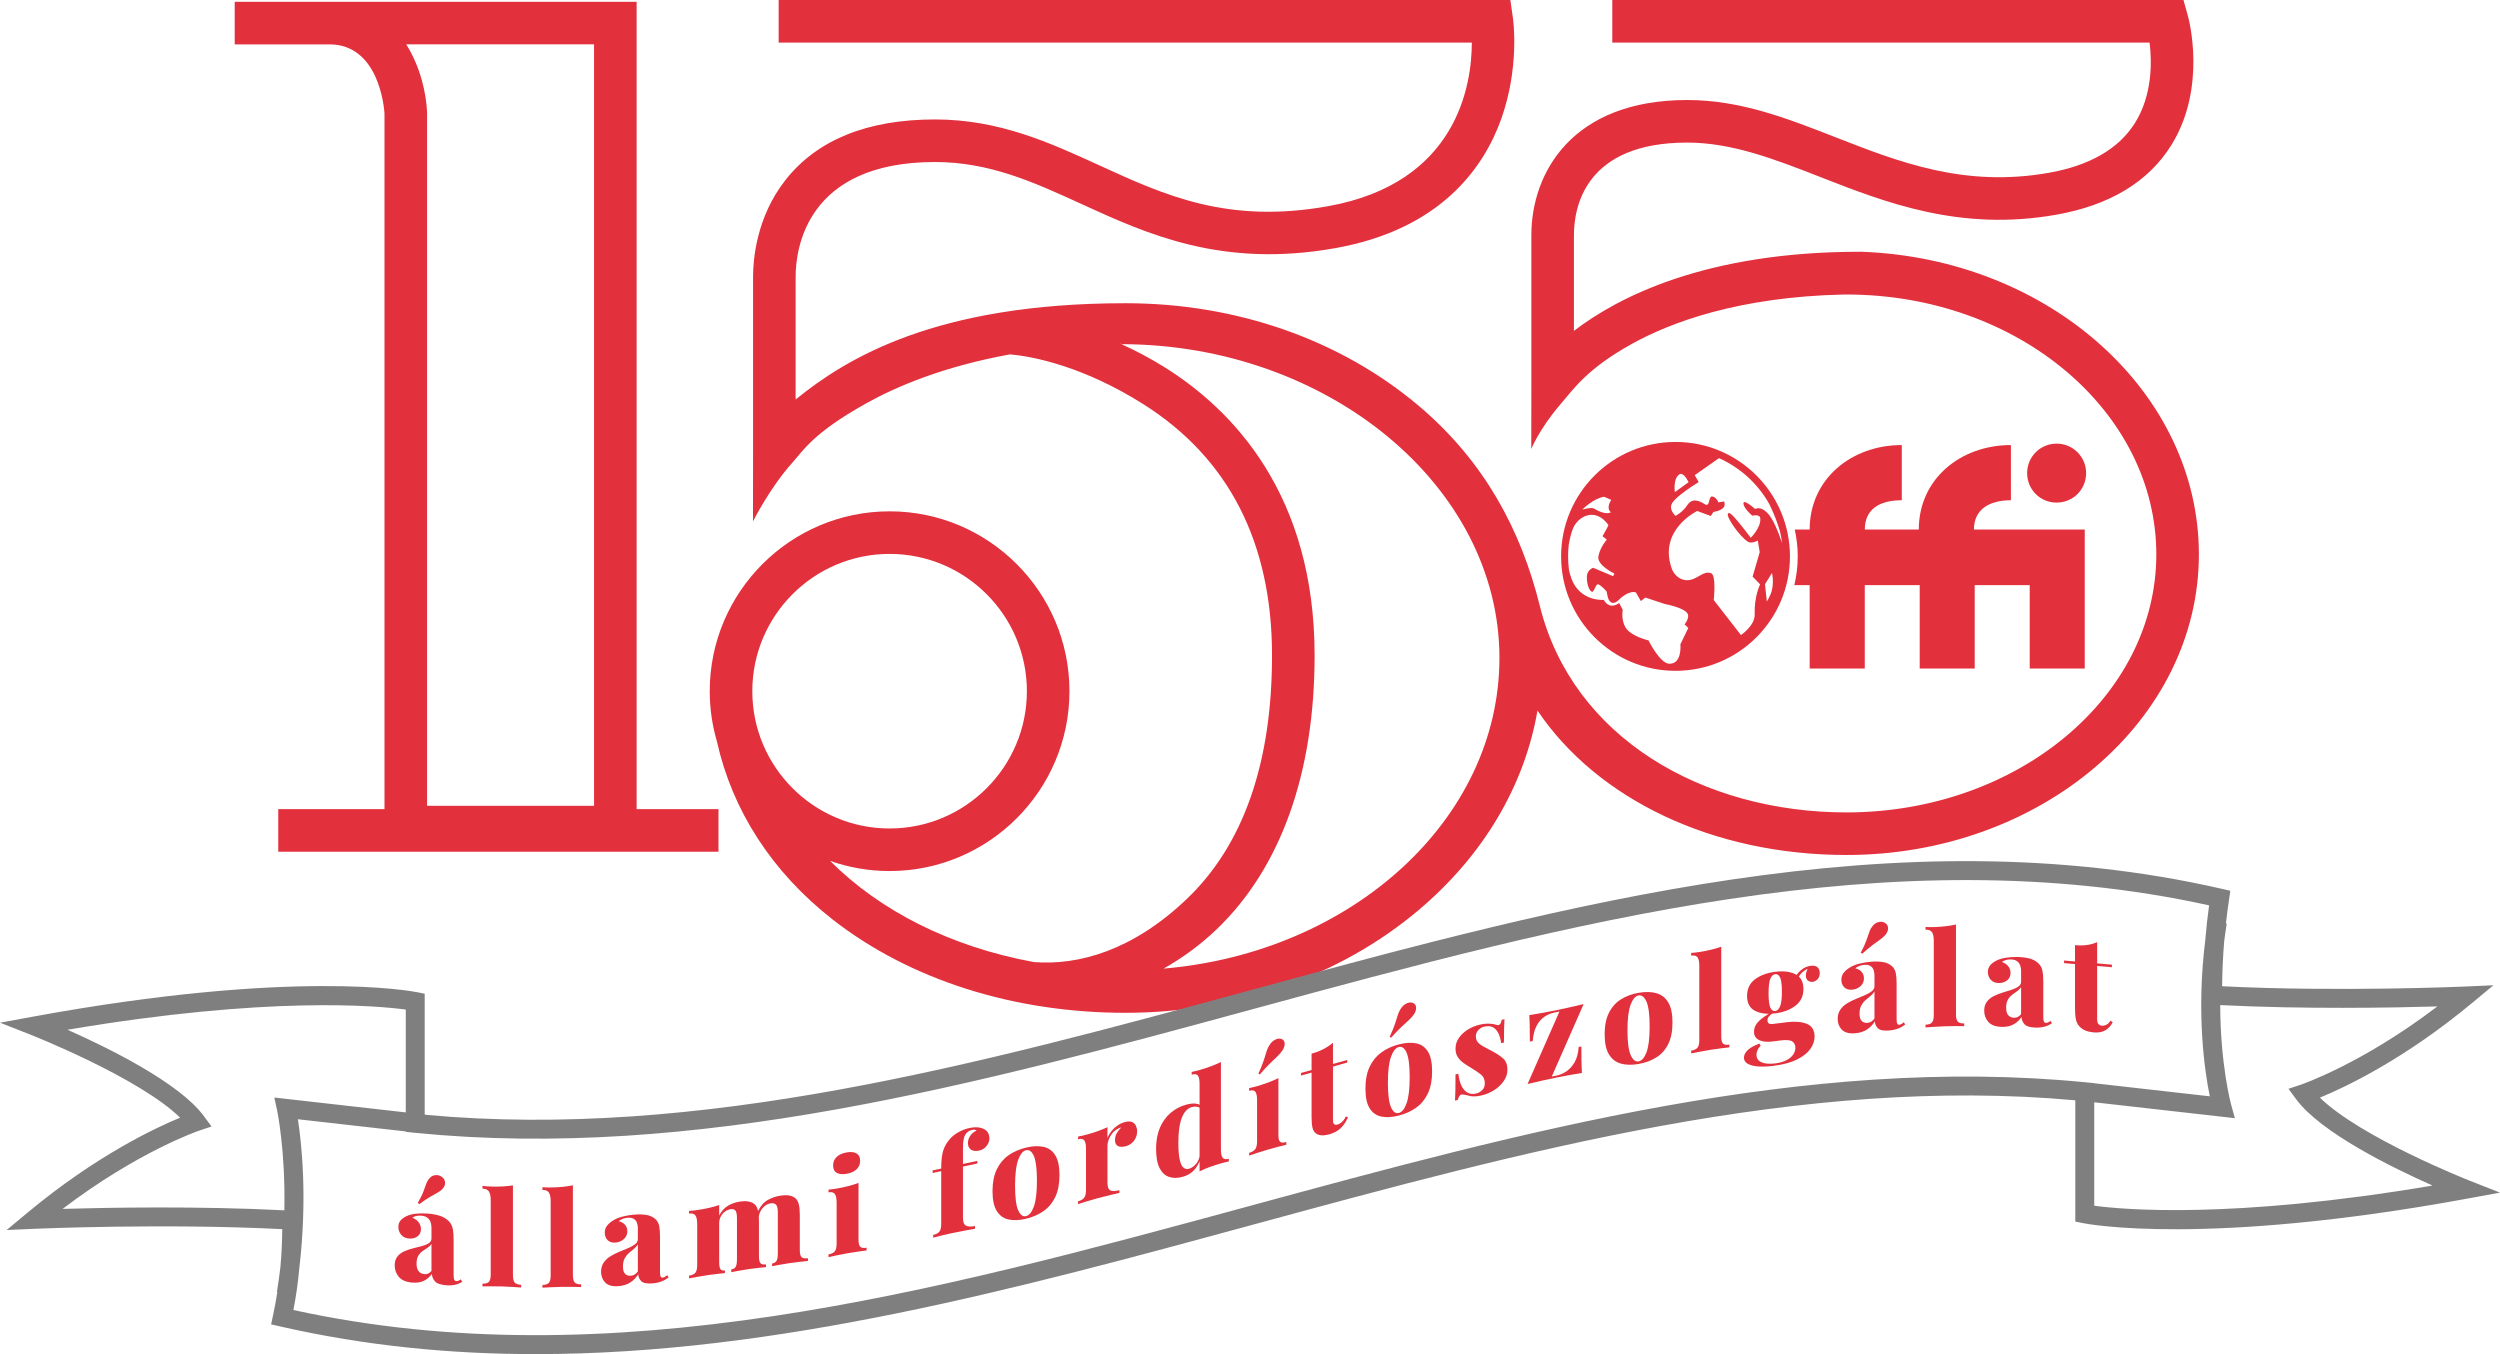 <?xml version="1.0" encoding="utf-8"?>
<!-- Generator: Adobe Illustrator 23.0.4, SVG Export Plug-In . SVG Version: 6.00 Build 0)  -->
<svg version="1.1" id="Réteg_1" xmlns="http://www.w3.org/2000/svg" xmlns:xlink="http://www.w3.org/1999/xlink" x="0px" y="0px"
	 width="464.398px" height="251.538px" viewBox="0 0 464.398 251.538" enable-background="new 0 0 464.398 251.538"
	 xml:space="preserve">
<g>
	<defs>
		<rect id="SVGID_1_" x="-51.265" y="-99.689" width="566.929" height="425.197"/>
	</defs>
	<clipPath id="SVGID_2_">
		<use xlink:href="#SVGID_1_"  overflow="visible"/>
	</clipPath>
	<path clip-path="url(#SVGID_2_)" fill="#E2303D" d="M345.816,46.768h-0.38c-28.446,0-44.746,8.317-53.064,14.697v-17.79
		c0-5.168,2.049-17.188,21.032-17.188c8.377,0,16.328,3.109,24.746,6.4c12.188,4.765,26.004,10.165,43.854,6.993
		c9.879-1.757,17.038-6.071,21.279-12.821c6.767-10.775,3.277-23.63,3.125-24.172L405.599,0H299.497v7.908h99.811
		c0.436,3.566,0.543,9.786-2.753,14.992c-3.009,4.756-8.37,7.849-15.935,9.194c-15.657,2.784-27.825-1.974-39.59-6.573
		c-9.132-3.57-17.758-6.942-27.626-6.942c-21.361,0-28.94,13.518-28.94,25.096v27.147l-0.017,12.591c0,0,1.41-3.609,5.365-8.251
		c2.636-3.095,5.131-6.732,13.263-11.251c7.232-4.02,19.854-8.775,39.472-9.204h0.445c31.974,0,57.563,21.834,57.563,48.267
		c0,26.434-25.816,47.938-57.548,47.938c-26.617,0-50.89-13.825-56.978-38.387c-3.478-14.031-10.288-26.85-22.505-37.158
		c-14.586-12.306-33.893-19.043-54.444-19.043c-35.282,0-51.902,10.265-61.283,17.885V51.391c0-4.996,1.867-21.294,25.885-21.294
		c10.182,0,18.428,3.776,27.158,7.774c12.252,5.611,26.137,11.971,47.167,8.231c19.651-3.493,27.623-14.97,30.851-23.982
		c3.441-9.612,2.241-18.36,2.188-18.728L280.56,0H144.64v7.908h128.766c-0.006,7.729-2.624,26.113-26.783,30.409
		c-18.598,3.307-30.203-2.01-42.49-7.637c-9.117-4.175-18.544-8.492-30.451-8.492c-12.562,0-21.91,3.791-27.784,11.266
		c-5.424,6.903-6.009,14.844-6.009,17.937v32.421l-0.015,13.038c0,0,3.117-6.215,7.241-10.817
		c2.103-2.347,3.929-5.604,13.752-11.086c5.821-3.25,14.544-6.894,26.73-9.114c4.44,0.373,13.779,2.289,24.782,9.241
		c15.868,10.024,23.913,25.734,23.913,46.69c0,19.933-5.3,35.123-15.752,45.148c-10.103,9.692-20.194,12.438-28.476,11.804
		c-15.453-2.834-28.594-9.506-37.866-18.797c3.46,1.218,7.179,1.887,11.052,1.887c18.423,0,33.411-14.987,33.411-33.411
		c0-18.423-14.988-33.41-33.411-33.41s-33.41,14.987-33.41,33.41c0,3.248,0.474,6.385,1.342,9.355
		c2.84,12.741,10.158,24.196,21.482,33.049c14.306,11.182,33.616,17.34,54.372,17.34c20.552,0,39.902-6.777,54.488-19.084
		c12.025-10.146,19.654-23.053,22.079-37.065c11.091,16.458,32.518,26.831,57.404,26.831c36.093,0,65.456-25.052,65.456-55.847
		C408.463,73.002,380.814,48.055,345.816,46.768 M165.25,102.893c14.063,0,25.503,11.44,25.503,25.502
		c0,14.063-11.44,25.503-25.503,25.503c-14.062,0-25.502-11.44-25.502-25.503C139.748,114.333,151.188,102.893,165.25,102.893
		 M208.22,63.808l-0.008,0.076c-0.053-0.025-0.105-0.047-0.158-0.072C208.109,63.811,208.164,63.81,208.22,63.808 M216.137,179.93
		c3.568-2.008,6.907-4.46,9.876-7.311c11.899-11.412,18.187-28.998,18.187-50.855c0-29.864-15.157-45.604-27.872-53.549
		c-2.71-1.693-5.413-3.104-8.013-4.284c38.272,0.049,70.218,26.319,70.218,58.28C278.533,152.202,251.135,176.951,216.137,179.93"/>
	<path clip-path="url(#SVGID_2_)" fill="#E2303D" d="M118.26,0.332H43.599v7.909h17.584c9.196,0,10.169,11.695,10.241,12.818v129.25
		H51.689v7.909h81.777v-7.909H118.26V0.332z M110.351,8.241v141.438H79.333V20.949l-0.004-0.181
		c-0.158-3.44-1.235-8.37-3.868-12.527H110.351z"/>
	<path clip-path="url(#SVGID_2_)" fill="#E2303D" d="M382.041,93.36c3.047,0,5.476-2.428,5.476-5.476
		c0-3.028-2.447-5.476-5.476-5.476c-3.048,0-5.481,2.433-5.481,5.476C376.56,90.946,378.979,93.36,382.041,93.36"/>
	<path clip-path="url(#SVGID_2_)" fill="#E2303D" d="M373.544,92.927V82.673c-9.365,0-17.111,6.309-17.111,15.693h-10.028
		c0-3.712,2.63-5.439,6.868-5.439V82.673c-9.366,0-17.11,6.309-17.11,15.693h-2.774c0.36,1.604,0.557,3.27,0.557,4.987
		c0,1.838-0.222,3.624-0.636,5.337h2.851v15.497h10.237V108.69H356.6v15.497h10.221V108.69h10.217v15.497h10.222V98.366h-20.583
		C366.677,94.654,369.464,92.927,373.544,92.927"/>
	<path clip-path="url(#SVGID_2_)" fill="#E2303D" d="M311.242,82.097c-11.738,0-21.253,9.519-21.253,21.257
		c0,11.739,9.515,21.258,21.253,21.258c11.744,0,21.258-9.519,21.258-21.258C332.5,91.616,322.986,82.097,311.242,82.097
		 M311.897,88.158c0.825-0.65,1.772,1.42,1.772,1.42l-2.543,1.833C311.126,91.411,310.726,89.075,311.897,88.158 M297.966,92.277
		l1.353,0.586c0,0-1.084,1.442-0.084,2.292c0,0-0.882,0.685-3.146-0.687c-0.465-0.28-2.154,0.181-2.154,0.181
		S295.991,92.573,297.966,92.277 M310.082,123.295c-1.765-0.056-3.854-4.337-3.854-4.337s-3.367-0.748-4.323-2.484
		c-0.805-1.465-0.47-3.196-0.47-3.196l-0.656-1.256c-0.637,0.451-1.921,1.042-2.863-0.587c0,0-4.418,0.387-6.019-3.987
		c-0.193-0.535-0.339-1.065-0.447-1.596c-0.104-0.818-0.162-1.652-0.162-2.498c0-0.749,0.046-1.484,0.125-2.215
		c0.233-1.293,0.522-2.391,0.847-3.112c0.94-2.085,4.068-3.909,6.525-0.502c0.049,0.069-1.1,2.084-1.1,2.084l0.791,0.624
		c0,0-1.252,1.414-1.559,3.121c-0.298,1.656,2.978,3.197,2.978,3.197l-0.241,0.482l-3.709-1.557c0,0-1.066,0.334-1.159,1.492
		c-0.092,1.201,0.315,2.671,0.903,2.956c0.415,0.2,0.758-1.536,1.186-1.387c0.61,0.21,1.577,1.345,1.577,1.345
		s0.155,0.884,0.247,1.167c0.201,0.596,0.805,1.764,2.35,0.061c0,0,1.647-1.498,2.843-1.052c0.013,0.005,0.916,1.601,0.916,1.601
		l0.826-0.661l2.161,0.717l1.461,0.483c0,0,3.41,0.624,4.173,1.703c0.577,0.819-0.5,2.075-0.5,2.075l0.691,0.67l-1.467,3.038
		C312.153,119.684,312.512,123.364,310.082,123.295 M329.176,109.519c-0.235,1.088-0.971,2.223-0.971,2.223l-0.343-3.214
		l1.299-2.095C329.161,106.433,329.53,107.872,329.176,109.519 M330.676,98.822c0.158,0.675,0.279,1.368,0.368,2.071
		c-0.744-2.145-1.68-4.615-2.829-5.705c-1.317-1.256-2.168-0.627-2.168-0.627s-2.647-2.359-2.119-0.708
		c0.263,0.824,1.589,1.94,1.589,1.94s1.395-0.352,1.471,0.489c0.16,1.745-1.772,3.611-1.772,3.611s-1.924-2.545-2.641-3.332
		c-0.337-0.371-1.304-1.614-1.586-1.153c-0.385,0.627,2.16,4.201,3.662,5.201c0.721,0.484,1.879-0.196,1.879-0.196l0.354,2.155
		l-1.321,4.545l1.401,1.442c0,0-1.131,2.192-1.015,5.564c0.075,2.095-2.549,3.849-2.549,3.849l-5.057-6.505
		c0,0,0.509-4.619-0.484-4.978c-1.587-0.577-2.532,1.335-4.575,1.294c-1.158-0.024-2.311-0.94-2.744-2.164
		c-2.552-7.23,4.736-10.696,4.736-10.696l2.522,0.935l0.491-0.762c0,0,1.304-0.15,1.882-0.819c0.376-0.442,0.098-1.132,0.098-1.132
		l-1.064,0.181c0,0-0.335-0.948-1.104-1.092c-0.808-0.154-0.387,2.07-1.397,1.442c-0.974-0.6-2.314-1.298-3.28,0.168
		c-0.881,1.34-2.182,1.986-2.182,1.986s-1.134-1.014-0.774-2.061c0.505-1.466,5.078-4.211,5.078-4.211l-0.732-1.293l4.496-3.155
		c3.969,1.764,7.258,4.778,9.361,8.543C329.62,95.529,330.257,97.366,330.676,98.822"/>
	<path clip-path="url(#SVGID_2_)" fill="#E2303D" d="M76.568,238.251c-1.135-0.09-1.96-0.442-2.476-1.055
		c-0.517-0.614-0.775-1.324-0.775-2.132c0-0.677,0.165-1.224,0.495-1.642s0.758-0.744,1.283-0.977
		c0.525-0.232,1.075-0.419,1.651-0.558c0.576-0.141,1.126-0.283,1.651-0.427c0.525-0.144,0.949-0.321,1.27-0.53
		c0.322-0.208,0.483-0.498,0.483-0.869v-2.009c0-0.355-0.055-0.695-0.165-1.018s-0.304-0.597-0.584-0.82
		c-0.28-0.224-0.665-0.356-1.156-0.395c-0.305-0.023-0.601-0.007-0.889,0.051c-0.288,0.058-0.542,0.167-0.762,0.327
		c0.542,0.221,0.943,0.519,1.206,0.895c0.263,0.376,0.394,0.781,0.394,1.216c0,0.598-0.216,1.053-0.648,1.366
		c-0.431,0.313-0.944,0.446-1.536,0.399c-0.644-0.051-1.14-0.284-1.486-0.698c-0.348-0.415-0.521-0.898-0.521-1.446
		c0-0.484,0.127-0.881,0.381-1.192s0.626-0.584,1.117-0.82c0.492-0.236,1.084-0.39,1.779-0.464c0.694-0.074,1.431-0.081,2.21-0.02
		c0.796,0.064,1.528,0.198,2.197,0.405c0.669,0.206,1.241,0.553,1.715,1.043c0.372,0.401,0.61,0.871,0.711,1.412
		c0.102,0.54,0.152,1.222,0.152,2.046v6.536c0,0.403,0.039,0.684,0.115,0.844c0.076,0.16,0.199,0.246,0.368,0.258
		c0.169,0.014,0.322-0.014,0.457-0.084c0.136-0.07,0.263-0.149,0.381-0.236l0.28,0.434c-0.373,0.26-0.813,0.448-1.321,0.56
		c-0.508,0.113-1.058,0.147-1.652,0.1c-1.05-0.083-1.752-0.332-2.108-0.747c-0.355-0.416-0.541-0.874-0.559-1.376
		c-0.389,0.566-0.88,0.995-1.473,1.287C78.16,238.208,77.432,238.319,76.568,238.251 M78.829,236.686
		c0.254,0.021,0.487-0.012,0.699-0.101c0.212-0.088,0.419-0.254,0.622-0.495v-5.037c-0.186,0.292-0.432,0.536-0.737,0.729
		c-0.305,0.194-0.613,0.403-0.927,0.629c-0.313,0.226-0.575,0.516-0.787,0.87c-0.212,0.355-0.318,0.839-0.318,1.451
		c0,0.662,0.14,1.146,0.419,1.449C78.08,236.486,78.423,236.655,78.829,236.686 M82.182,218.699
		c0.322,0.267,0.487,0.603,0.496,1.007c0.008,0.404-0.132,0.764-0.419,1.081c-0.254,0.287-0.58,0.539-0.978,0.758
		c-0.398,0.218-0.869,0.484-1.41,0.796c-0.543,0.312-1.203,0.76-1.981,1.344l-0.28-0.24c0.491-0.849,0.843-1.563,1.054-2.143
		c0.212-0.582,0.394-1.075,0.546-1.483c0.153-0.407,0.381-0.761,0.686-1.058c0.271-0.287,0.631-0.443,1.08-0.472
		S81.827,218.396,82.182,218.699"/>
	<path clip-path="url(#SVGID_2_)" fill="#E2303D" d="M95.281,220.193v16.679c0,0.678,0.115,1.141,0.344,1.39
		s0.624,0.382,1.184,0.399v0.508c-0.322-0.026-0.815-0.061-1.477-0.104c-0.662-0.044-1.342-0.077-2.037-0.098
		c-0.68-0.019-1.372-0.027-2.076-0.024c-0.706,0.003-1.236,0.008-1.592,0.013v-0.508c0.56,0.016,0.955-0.093,1.184-0.328
		c0.229-0.236,0.344-0.692,0.344-1.369v-13.799c0-0.711-0.106-1.242-0.318-1.596c-0.213-0.353-0.616-0.539-1.21-0.557v-0.507
		c0.543,0.064,1.07,0.104,1.579,0.119c0.781,0.023,1.511,0.016,2.19-0.02C94.075,220.355,94.704,220.289,95.281,220.193"/>
	<path clip-path="url(#SVGID_2_)" fill="#E2303D" d="M106.419,220.18v16.68c0,0.677,0.115,1.135,0.344,1.374
		c0.229,0.238,0.624,0.353,1.185,0.343v0.509c-0.323-0.01-0.816-0.023-1.478-0.037c-0.662-0.013-1.342-0.015-2.038-0.004
		c-0.68,0.011-1.372,0.034-2.077,0.07c-0.705,0.035-1.236,0.064-1.592,0.086v-0.508c0.56-0.009,0.955-0.137,1.184-0.382
		c0.229-0.246,0.345-0.707,0.345-1.386v-13.799c0-0.71-0.107-1.236-0.319-1.581c-0.213-0.343-0.616-0.511-1.21-0.501v-0.509
		c0.543,0.041,1.07,0.057,1.579,0.049c0.782-0.012,1.512-0.052,2.192-0.12C105.212,220.397,105.841,220.302,106.419,220.18"/>
	<path clip-path="url(#SVGID_2_)" fill="#E2303D" d="M114.906,238.909c-1.134,0.092-1.96-0.128-2.476-0.66
		c-0.516-0.532-0.775-1.201-0.775-2.008c0-0.678,0.165-1.252,0.495-1.723c0.33-0.47,0.758-0.862,1.283-1.179
		c0.525-0.317,1.075-0.591,1.651-0.823c0.576-0.232,1.126-0.462,1.651-0.689c0.525-0.228,0.948-0.472,1.27-0.732
		c0.322-0.259,0.483-0.575,0.483-0.947v-2.009c0-0.355-0.055-0.685-0.165-0.991c-0.111-0.307-0.305-0.549-0.584-0.728
		c-0.28-0.179-0.665-0.248-1.156-0.209c-0.305,0.024-0.602,0.087-0.889,0.192c-0.288,0.104-0.542,0.253-0.762,0.448
		c0.542,0.134,0.943,0.368,1.206,0.702s0.394,0.719,0.394,1.155c0,0.597-0.216,1.087-0.648,1.467
		c-0.431,0.382-0.944,0.597-1.536,0.645c-0.644,0.052-1.139-0.103-1.487-0.462c-0.346-0.359-0.52-0.812-0.52-1.362
		c0-0.484,0.127-0.902,0.381-1.253s0.626-0.684,1.118-0.998c0.491-0.314,1.083-0.563,1.778-0.747c0.694-0.186,1.43-0.31,2.21-0.371
		c0.796-0.065,1.528-0.047,2.196,0.052c0.669,0.1,1.241,0.358,1.715,0.771c0.373,0.341,0.61,0.773,0.712,1.299
		c0.101,0.523,0.152,1.197,0.152,2.02v6.536c0,0.404,0.038,0.68,0.114,0.826c0.076,0.148,0.199,0.214,0.368,0.201
		c0.169-0.014,0.322-0.066,0.458-0.158c0.135-0.091,0.262-0.19,0.38-0.296l0.28,0.388c-0.372,0.321-0.813,0.578-1.321,0.773
		c-0.508,0.193-1.058,0.314-1.651,0.362c-1.05,0.084-1.752-0.053-2.108-0.411c-0.355-0.359-0.542-0.788-0.559-1.287
		c-0.39,0.629-0.881,1.136-1.473,1.522C116.498,238.612,115.77,238.839,114.906,238.909 M117.167,236.985
		c0.254-0.021,0.487-0.092,0.699-0.214c0.211-0.122,0.419-0.32,0.622-0.595v-5.035c-0.186,0.322-0.432,0.604-0.737,0.846
		c-0.305,0.242-0.613,0.502-0.927,0.776c-0.313,0.276-0.575,0.608-0.787,0.995c-0.212,0.389-0.318,0.889-0.318,1.502
		c0,0.663,0.14,1.123,0.419,1.383C116.418,236.904,116.761,237.017,117.167,236.985"/>
	<path clip-path="url(#SVGID_2_)" fill="#E2303D" d="M137.427,223.21c0.722-0.106,1.307-0.102,1.752,0.01
		c0.445,0.112,0.794,0.287,1.046,0.525c0.269,0.267,0.462,0.638,0.58,1.113c0.118,0.475,0.177,1.116,0.177,1.923v6.536
		c0,0.678,0.096,1.124,0.29,1.338c0.192,0.214,0.533,0.285,1.021,0.213v0.508c-0.319,0.031-0.79,0.079-1.412,0.147
		c-0.622,0.067-1.227,0.142-1.815,0.229c-0.639,0.093-1.261,0.198-1.866,0.31s-1.059,0.2-1.362,0.26v-0.508
		c0.387-0.057,0.66-0.218,0.82-0.484c0.159-0.265,0.239-0.737,0.239-1.415v-7.698c0-0.371-0.034-0.685-0.101-0.941
		c-0.067-0.257-0.185-0.442-0.353-0.554s-0.412-0.145-0.731-0.099c-0.37,0.055-0.718,0.203-1.047,0.444
		c-0.327,0.242-0.587,0.551-0.781,0.926c-0.193,0.376-0.29,0.781-0.29,1.216v7.19c0,0.679,0.076,1.127,0.227,1.347
		s0.428,0.3,0.832,0.241v0.508c-0.286,0.026-0.715,0.069-1.285,0.128c-0.572,0.06-1.152,0.132-1.741,0.219
		c-0.689,0.101-1.378,0.214-2.067,0.339s-1.21,0.222-1.563,0.289v-0.508c0.555-0.081,0.945-0.259,1.172-0.535
		c0.227-0.275,0.341-0.751,0.341-1.43v-7.649c0-0.727-0.11-1.247-0.328-1.562c-0.219-0.315-0.614-0.431-1.185-0.347v-0.509
		c0.538-0.029,1.059-0.082,1.563-0.156c0.756-0.111,1.475-0.244,2.156-0.401c0.681-0.155,1.306-0.332,1.878-0.529v1.961
		c0.387-0.783,0.912-1.38,1.576-1.792C135.834,223.601,136.586,223.333,137.427,223.21 M145.016,222.099
		c0.722-0.106,1.307-0.104,1.752,0.009c0.445,0.112,0.794,0.288,1.046,0.525c0.269,0.267,0.463,0.638,0.58,1.113
		c0.118,0.476,0.177,1.116,0.177,1.923v6.536c0,0.678,0.113,1.122,0.34,1.331c0.227,0.209,0.618,0.272,1.173,0.191v0.508
		c-0.337,0.033-0.837,0.086-1.501,0.16c-0.664,0.072-1.307,0.154-1.928,0.245c-0.639,0.094-1.261,0.197-1.866,0.311
		c-0.605,0.112-1.059,0.199-1.361,0.259v-0.508c0.386-0.057,0.659-0.218,0.819-0.484c0.16-0.265,0.239-0.736,0.239-1.415v-7.698
		c0-0.37-0.042-0.684-0.126-0.938c-0.084-0.254-0.223-0.434-0.416-0.544c-0.193-0.109-0.474-0.135-0.845-0.082
		c-0.554,0.081-1.046,0.387-1.475,0.918c-0.428,0.532-0.659,1.122-0.693,1.772l-0.151-1.188c0.454-0.969,1.05-1.671,1.79-2.102
		C143.31,222.51,144.124,222.229,145.016,222.099"/>
	<path clip-path="url(#SVGID_2_)" fill="#E2303D" d="M159.477,219.739v10.555c0,0.677,0.113,1.118,0.339,1.321
		c0.226,0.202,0.615,0.255,1.167,0.158v0.509c-0.335,0.043-0.828,0.108-1.481,0.198c-0.652,0.09-1.314,0.194-1.983,0.311
		s-1.352,0.249-2.046,0.394c-0.694,0.146-1.217,0.258-1.568,0.335v-0.509c0.552-0.096,0.941-0.285,1.167-0.567
		c0.226-0.281,0.339-0.761,0.339-1.438v-7.651c0-0.725-0.109-1.243-0.327-1.553c-0.217-0.308-0.611-0.414-1.179-0.314v-0.508
		c0.535-0.045,1.054-0.112,1.556-0.2c0.753-0.131,1.469-0.284,2.146-0.46C158.285,220.145,158.908,219.952,159.477,219.739
		 M157.268,214.073c0.787-0.138,1.402-0.075,1.845,0.187c0.443,0.26,0.665,0.714,0.665,1.359s-0.222,1.177-0.665,1.593
		c-0.443,0.417-1.058,0.694-1.845,0.832c-0.787,0.136-1.402,0.075-1.845-0.186c-0.444-0.262-0.665-0.715-0.665-1.36
		c0-0.646,0.221-1.177,0.665-1.593C155.866,214.488,156.481,214.212,157.268,214.073"/>
	<path clip-path="url(#SVGID_2_)" fill="#E2303D" d="M180.076,209.544c0.631-0.134,1.176-0.173,1.633-0.117s0.851,0.179,1.184,0.365
		c0.249,0.126,0.461,0.335,0.635,0.628c0.175,0.294,0.262,0.659,0.262,1.095c0,0.467-0.178,0.925-0.536,1.373
		c-0.357,0.447-0.818,0.73-1.383,0.85c-0.615,0.13-1.113,0.071-1.496-0.178c-0.382-0.25-0.573-0.665-0.573-1.246
		c0-0.437,0.133-0.865,0.399-1.284c0.266-0.42,0.664-0.758,1.196-1.016c-0.05-0.071-0.141-0.119-0.274-0.148
		c-0.133-0.028-0.308-0.019-0.524,0.027c-0.298,0.063-0.548,0.165-0.747,0.303c-0.199,0.14-0.366,0.312-0.499,0.518
		c-0.166,0.245-0.286,0.569-0.361,0.973c-0.075,0.403-0.112,1-0.112,1.791v2.735l2.667-0.566v0.484l-2.667,0.566v9.538
		c0,0.791,0.199,1.278,0.598,1.459s0.948,0.199,1.645,0.05v0.508c-0.448,0.08-1.076,0.192-1.882,0.34
		c-0.806,0.146-1.657,0.315-2.555,0.506c-0.648,0.137-1.288,0.286-1.919,0.444c-0.632,0.158-1.105,0.279-1.421,0.362v-0.508
		c0.548-0.117,0.935-0.32,1.159-0.61c0.225-0.289,0.337-0.773,0.337-1.451v-9.78l-1.596,0.339v-0.485l1.596-0.339
		c0-1.436,0.124-2.551,0.373-3.347c0.25-0.795,0.682-1.533,1.297-2.211c0.365-0.417,0.868-0.811,1.508-1.181
		C178.659,209.962,179.345,209.699,180.076,209.544"/>
	<path clip-path="url(#SVGID_2_)" fill="#E2303D" d="M190.588,213.179c1.239-0.298,2.325-0.344,3.259-0.142
		c0.933,0.204,1.66,0.728,2.18,1.571s0.78,2.073,0.78,3.686c0,1.614-0.26,2.967-0.78,4.06c-0.52,1.094-1.247,1.967-2.18,2.619
		c-0.934,0.651-2.02,1.127-3.259,1.423c-1.222,0.294-2.3,0.339-3.233,0.136c-0.934-0.203-1.664-0.726-2.193-1.567
		c-0.529-0.842-0.793-2.07-0.793-3.683s0.264-2.969,0.793-4.064c0.529-1.095,1.259-1.968,2.193-2.621
		C188.288,213.945,189.366,213.473,190.588,213.179 M190.588,213.663c-0.578,0.14-1.061,0.735-1.449,1.789s-0.582,2.661-0.582,4.824
		c0,2.162,0.194,3.678,0.582,4.544c0.388,0.867,0.871,1.232,1.449,1.092c0.595-0.143,1.082-0.739,1.462-1.791
		c0.38-1.051,0.57-2.658,0.57-4.821s-0.19-3.678-0.57-4.548C191.67,213.884,191.183,213.52,190.588,213.663"/>
	<path clip-path="url(#SVGID_2_)" fill="#E2303D" d="M208.97,208.434c0.557-0.15,1-0.152,1.328-0.008
		c0.328,0.147,0.566,0.381,0.714,0.704c0.147,0.324,0.221,0.662,0.221,1.018c0,0.661-0.193,1.246-0.578,1.753
		c-0.385,0.508-0.89,0.845-1.513,1.013c-0.656,0.177-1.156,0.164-1.501-0.043c-0.344-0.205-0.516-0.558-0.516-1.058
		s0.11-0.941,0.332-1.324c0.221-0.383,0.496-0.732,0.824-1.046c-0.246,0.035-0.484,0.131-0.714,0.289
		c-0.361,0.179-0.68,0.446-0.959,0.804c-0.279,0.357-0.496,0.739-0.652,1.144s-0.234,0.802-0.234,1.189v6.827
		c0,0.774,0.176,1.252,0.529,1.43c0.353,0.18,0.914,0.165,1.685-0.043v0.508c-0.377,0.087-0.935,0.216-1.673,0.392
		c-0.737,0.175-1.501,0.368-2.288,0.58c-0.705,0.19-1.414,0.394-2.128,0.611c-0.713,0.216-1.242,0.379-1.586,0.489v-0.509
		c0.541-0.146,0.922-0.369,1.144-0.672c0.221-0.301,0.332-0.791,0.332-1.469v-7.65c0-0.726-0.107-1.234-0.32-1.524
		c-0.214-0.289-0.599-0.359-1.156-0.208v-0.509c0.524-0.092,1.033-0.206,1.525-0.338c0.738-0.2,1.439-0.416,2.103-0.653
		c0.665-0.235,1.275-0.485,1.833-0.748v1.985c0.197-0.473,0.456-0.906,0.775-1.299c0.32-0.393,0.689-0.73,1.107-1.012
		C208.023,208.774,208.478,208.567,208.97,208.434"/>
	<path clip-path="url(#SVGID_2_)" fill="#E2303D" d="M220.213,205.241c0.718-0.209,1.338-0.287,1.86-0.237
		c0.522,0.049,0.954,0.259,1.297,0.628l-0.294,0.327c-0.212-0.212-0.469-0.34-0.771-0.381c-0.301-0.042-0.616-0.016-0.942,0.079
		c-0.783,0.227-1.391,0.885-1.823,1.97c-0.432,1.086-0.649,2.621-0.649,4.606c0,1.388,0.086,2.456,0.258,3.206
		c0.17,0.749,0.407,1.241,0.709,1.476c0.302,0.236,0.64,0.299,1.016,0.19c0.505-0.147,0.958-0.468,1.358-0.964
		c0.399-0.495,0.607-1.059,0.624-1.694l0.074,0.995c-0.294,0.828-0.698,1.502-1.212,2.023c-0.514,0.52-1.171,0.896-1.97,1.128
		c-0.946,0.275-1.799,0.288-2.557,0.04c-0.759-0.248-1.354-0.796-1.787-1.648c-0.433-0.851-0.649-2.059-0.649-3.624
		c0-1.469,0.233-2.751,0.698-3.846s1.11-2.005,1.933-2.728C218.21,206.064,219.152,205.549,220.213,205.241 M226.796,197.278v16.269
		c0,0.725,0.11,1.23,0.331,1.513c0.22,0.283,0.599,0.347,1.138,0.19v0.508c-0.506,0.099-1.012,0.221-1.518,0.368
		c-0.734,0.213-1.428,0.439-2.08,0.676c-0.653,0.239-1.265,0.504-1.836,0.799v-16.267c0-0.727-0.102-1.234-0.305-1.522
		c-0.204-0.287-0.592-0.348-1.163-0.182v-0.509c0.522-0.103,1.028-0.226,1.517-0.368c0.75-0.217,1.452-0.45,2.105-0.696
		C225.637,197.812,226.241,197.551,226.796,197.278"/>
	<path clip-path="url(#SVGID_2_)" fill="#E2303D" d="M237.476,200.269v10.554c0,0.678,0.111,1.106,0.331,1.285
		c0.22,0.177,0.599,0.187,1.138,0.03v0.51c-0.327,0.078-0.807,0.198-1.443,0.36c-0.637,0.161-1.281,0.336-1.934,0.526
		c-0.651,0.191-1.316,0.397-1.993,0.619c-0.677,0.22-1.186,0.39-1.529,0.505v-0.507c0.538-0.158,0.917-0.389,1.137-0.696
		c0.221-0.305,0.331-0.798,0.331-1.475v-7.651c0-0.725-0.106-1.231-0.318-1.516c-0.212-0.285-0.596-0.347-1.15-0.186v-0.509
		c0.522-0.103,1.027-0.226,1.516-0.369c0.735-0.214,1.432-0.445,2.092-0.694C236.314,200.806,236.923,200.543,237.476,200.269
		 M238.162,193.049c0.31,0.151,0.469,0.428,0.477,0.829c0.007,0.401-0.126,0.811-0.404,1.231c-0.244,0.378-0.558,0.749-0.941,1.11
		c-0.384,0.362-0.837,0.797-1.359,1.304c-0.522,0.507-1.158,1.193-1.908,2.057l-0.268-0.139c0.472-1.026,0.81-1.867,1.014-2.524
		c0.204-0.656,0.38-1.216,0.527-1.678c0.146-0.462,0.367-0.898,0.66-1.306c0.261-0.383,0.607-0.67,1.04-0.861
		C237.432,192.883,237.819,192.874,238.162,193.049"/>
	<path clip-path="url(#SVGID_2_)" fill="#E2303D" d="M247.611,193.696v3.946l2.649-0.746v0.485l-2.649,0.746v9.901
		c0,0.403,0.074,0.669,0.221,0.797c0.147,0.128,0.368,0.151,0.662,0.068c0.246-0.069,0.503-0.222,0.773-0.46
		c0.27-0.237,0.519-0.582,0.748-1.034l0.393,0.132c-0.312,0.749-0.74,1.403-1.288,1.96c-0.548,0.558-1.264,0.961-2.147,1.21
		c-0.539,0.151-1.017,0.217-1.434,0.198c-0.417-0.02-0.765-0.127-1.043-0.324c-0.36-0.253-0.593-0.628-0.699-1.122
		c-0.107-0.494-0.16-1.162-0.16-2.001v-8.207l-1.962,0.553v-0.485l1.962-0.553v-3.025c0.769-0.217,1.476-0.488,2.122-0.815
		C246.405,194.592,247.022,194.185,247.611,193.696"/>
	<path clip-path="url(#SVGID_2_)" fill="#E2303D" d="M259.837,194.011c1.233-0.319,2.314-0.385,3.244-0.197
		c0.93,0.187,1.653,0.698,2.172,1.532c0.517,0.835,0.776,2.06,0.776,3.673c0,1.614-0.259,2.972-0.776,4.074
		c-0.519,1.103-1.242,1.989-2.172,2.656c-0.93,0.668-2.011,1.161-3.244,1.48c-1.218,0.314-2.291,0.378-3.22,0.19
		c-0.929-0.186-1.657-0.697-2.184-1.529c-0.526-0.832-0.789-2.055-0.789-3.669c0-1.613,0.263-2.973,0.789-4.077
		c0.527-1.104,1.255-1.99,2.184-2.659C257.546,194.818,258.619,194.326,259.837,194.011 M259.837,194.496
		c-0.576,0.148-1.057,0.753-1.444,1.813c-0.386,1.061-0.579,2.671-0.579,4.834c0,2.163,0.193,3.675,0.579,4.534
		c0.387,0.862,0.868,1.216,1.444,1.068c0.592-0.154,1.077-0.758,1.456-1.817c0.378-1.057,0.567-2.668,0.567-4.831
		s-0.189-3.676-0.567-4.538C260.914,194.697,260.429,194.342,259.837,194.496 M262.575,186.355c0.312,0.162,0.473,0.443,0.481,0.845
		c0.008,0.401-0.127,0.806-0.407,1.218c-0.247,0.371-0.563,0.731-0.95,1.081c-0.387,0.35-0.843,0.771-1.369,1.262
		s-1.168,1.157-1.924,1.998l-0.271-0.147c0.476-1.011,0.818-1.842,1.023-2.492c0.206-0.651,0.383-1.204,0.531-1.662
		c0.148-0.458,0.37-0.887,0.665-1.287c0.264-0.375,0.614-0.65,1.049-0.828C261.84,186.167,262.23,186.17,262.575,186.355"/>
	<path clip-path="url(#SVGID_2_)" fill="#E2303D" d="M274.85,190.351c0.729-0.166,1.358-0.229,1.889-0.188
		c0.529,0.04,0.919,0.104,1.167,0.193c0.58,0.223,0.927-0.083,1.044-0.916l0.521-0.119c-0.033,0.475-0.058,1.042-0.074,1.699
		c-0.017,0.657-0.026,1.535-0.026,2.632l-0.521,0.12c-0.066-0.582-0.211-1.139-0.435-1.669c-0.223-0.529-0.551-0.935-0.981-1.216
		c-0.431-0.281-0.994-0.342-1.689-0.183c-0.448,0.102-0.825,0.317-1.131,0.645c-0.307,0.329-0.459,0.719-0.459,1.17
		c0,0.484,0.148,0.878,0.447,1.182c0.298,0.302,0.683,0.569,1.155,0.8c0.472,0.232,0.947,0.487,1.428,0.764
		c0.796,0.415,1.466,0.859,2.013,1.332c0.547,0.473,0.82,1.185,0.82,2.137c0,0.726-0.224,1.415-0.671,2.065
		c-0.447,0.652-1.035,1.213-1.765,1.686c-0.728,0.473-1.54,0.811-2.434,1.015c-0.546,0.125-1.023,0.182-1.428,0.169
		c-0.406-0.012-0.741-0.068-1.007-0.17c-0.248-0.055-0.467-0.102-0.658-0.139c-0.19-0.037-0.377-0.051-0.559-0.042
		c-0.166,0.021-0.306,0.126-0.422,0.314c-0.116,0.188-0.207,0.419-0.274,0.692l-0.521,0.119c0.033-0.524,0.057-1.159,0.075-1.905
		c0.016-0.747,0.024-1.733,0.024-2.959l0.522-0.12c0.099,0.85,0.286,1.574,0.559,2.173c0.274,0.599,0.642,1.035,1.106,1.309
		c0.463,0.273,1.01,0.339,1.639,0.194c0.414-0.095,0.787-0.301,1.118-0.618c0.331-0.318,0.497-0.743,0.497-1.275
		c0-0.71-0.232-1.25-0.696-1.621c-0.463-0.37-1.035-0.76-1.713-1.17c-0.531-0.315-1.024-0.629-1.479-0.946
		c-0.456-0.315-0.828-0.69-1.118-1.125c-0.29-0.433-0.435-0.966-0.435-1.594c0-0.727,0.211-1.392,0.634-1.997
		c0.422-0.605,0.973-1.118,1.651-1.54C273.343,190.829,274.072,190.529,274.85,190.351"/>
	<path clip-path="url(#SVGID_2_)" fill="#E2303D" d="M294.177,186.514l-5.921,13.465l0.85-0.171
		c0.633-0.127,1.249-0.388,1.848-0.783c0.6-0.396,1.112-0.958,1.536-1.69c0.425-0.73,0.679-1.677,0.762-2.84l0.5-0.1
		c0,1.226,0.008,2.222,0.026,2.984c0.015,0.764,0.041,1.408,0.075,1.934c-0.75,0.118-1.537,0.252-2.362,0.402
		c-0.824,0.15-1.653,0.309-2.485,0.477c-0.85,0.17-1.728,0.359-2.636,0.566c-0.908,0.207-1.778,0.41-2.61,0.61l5.92-13.465
		l-0.949,0.191c-0.633,0.127-1.241,0.383-1.824,0.767c-0.583,0.383-1.07,0.941-1.461,1.674c-0.392,0.732-0.637,1.681-0.737,2.847
		l-0.524,0.106c0-1.244-0.01-2.245-0.026-3.009c-0.016-0.764-0.042-1.401-0.075-1.91c0.783-0.124,1.586-0.262,2.411-0.412
		c0.825-0.151,1.636-0.305,2.436-0.466c0.883-0.178,1.773-0.369,2.673-0.574C292.503,186.911,293.361,186.71,294.177,186.514"/>
	<path clip-path="url(#SVGID_2_)" fill="#E2303D" d="M304.377,184.428c1.256-0.22,2.355-0.198,3.302,0.065
		c0.945,0.263,1.681,0.832,2.209,1.708c0.526,0.876,0.791,2.122,0.791,3.735c0,1.614-0.265,2.952-0.791,4.012
		c-0.528,1.061-1.264,1.888-2.209,2.48c-0.947,0.592-2.046,0.999-3.302,1.217c-1.238,0.217-2.33,0.194-3.275-0.068
		c-0.946-0.263-1.686-0.832-2.222-1.707c-0.535-0.875-0.803-2.119-0.803-3.732c0-1.614,0.268-2.953,0.803-4.014
		c0.536-1.063,1.276-1.889,2.222-2.483C302.047,185.049,303.139,184.644,304.377,184.428 M304.377,184.912
		c-0.585,0.103-1.075,0.668-1.468,1.697c-0.393,1.029-0.59,2.624-0.59,4.787s0.197,3.691,0.59,4.581
		c0.393,0.893,0.883,1.287,1.468,1.184c0.604-0.104,1.097-0.671,1.481-1.698c0.385-1.028,0.578-2.622,0.578-4.785
		s-0.193-3.691-0.578-4.584C305.474,185.201,304.981,184.807,304.377,184.912"/>
	<path clip-path="url(#SVGID_2_)" fill="#E2303D" d="M319.738,175.863v16.68c0,0.677,0.113,1.12,0.34,1.325
		c0.226,0.207,0.616,0.266,1.17,0.179v0.507c-0.319,0.036-0.805,0.092-1.459,0.171c-0.655,0.079-1.326,0.173-2.014,0.282
		c-0.672,0.106-1.355,0.226-2.052,0.361c-0.696,0.134-1.22,0.237-1.573,0.308v-0.507c0.554-0.088,0.944-0.271,1.171-0.548
		c0.227-0.279,0.34-0.756,0.34-1.434v-13.799c0-0.71-0.106-1.221-0.315-1.536c-0.211-0.314-0.609-0.424-1.196-0.331v-0.509
		c0.537-0.036,1.058-0.094,1.561-0.174c0.771-0.121,1.493-0.264,2.164-0.427C318.547,176.249,319.168,176.066,319.738,175.863"/>
	<path clip-path="url(#SVGID_2_)" fill="#E2303D" d="M329.438,197.99c-1.096,0.138-2.057,0.173-2.882,0.108
		c-0.827-0.067-1.467-0.237-1.922-0.51c-0.455-0.275-0.683-0.645-0.683-1.113c0-0.484,0.236-0.954,0.708-1.409
		c0.472-0.454,1.196-0.855,2.175-1.204l0.227,0.359c-0.287,0.31-0.489,0.606-0.607,0.887c-0.118,0.281-0.177,0.551-0.177,0.809
		c0,0.662,0.312,1.131,0.936,1.408c0.624,0.276,1.483,0.347,2.579,0.209c0.759-0.095,1.416-0.278,1.972-0.55
		c0.556-0.271,0.986-0.611,1.29-1.02c0.303-0.409,0.455-0.864,0.455-1.364c0-0.469-0.182-0.842-0.543-1.119
		c-0.364-0.277-1.093-0.347-2.188-0.21l-1.467,0.184c-0.724,0.091-1.348,0.08-1.871-0.032c-0.522-0.112-0.923-0.312-1.201-0.6
		c-0.277-0.288-0.417-0.674-0.417-1.158c0-0.727,0.295-1.381,0.885-1.963s1.407-1.156,2.452-1.724l0.229,0.165
		c-0.253,0.177-0.494,0.377-0.721,0.599c-0.228,0.223-0.342,0.495-0.342,0.817c0,0.517,0.32,0.735,0.961,0.655l2.605-0.326
		c1.517-0.191,2.759-0.092,3.729,0.295c0.969,0.387,1.454,1.177,1.454,2.372c0,0.806-0.27,1.583-0.809,2.328
		c-0.541,0.746-1.37,1.394-2.491,1.947C332.653,197.382,331.208,197.768,329.438,197.99 M329.766,188.241
		c-1.516,0.191-2.768,0.033-3.754-0.473c-0.987-0.505-1.479-1.42-1.479-2.744c0-1.339,0.492-2.378,1.479-3.115
		c0.986-0.736,2.238-1.2,3.754-1.39c1.5-0.188,2.748-0.038,3.743,0.451c0.994,0.489,1.491,1.402,1.491,2.742
		c0,1.324-0.497,2.362-1.491,3.116C332.514,187.583,331.266,188.054,329.766,188.241 M329.766,187.806
		c0.372-0.047,0.67-0.334,0.898-0.864c0.227-0.528,0.342-1.438,0.342-2.73c0-1.29-0.115-2.167-0.342-2.632
		c-0.228-0.463-0.526-0.672-0.898-0.626c-0.387,0.049-0.691,0.334-0.91,0.853c-0.218,0.52-0.329,1.425-0.329,2.716
		s0.111,2.174,0.329,2.646C329.075,187.642,329.379,187.854,329.766,187.806 M333.787,182.121l-0.531-0.103
		c0.269-0.695,0.686-1.284,1.252-1.767c0.564-0.482,1.183-0.765,1.858-0.85c0.556-0.07,0.974,0.024,1.251,0.28
		c0.278,0.255,0.418,0.617,0.418,1.085s-0.131,0.843-0.393,1.126c-0.261,0.283-0.568,0.447-0.922,0.491
		c-0.303,0.038-0.581-0.028-0.834-0.198c-0.253-0.17-0.397-0.459-0.43-0.866c-0.034-0.407,0.117-0.947,0.455-1.618l0.151,0.126
		c-0.624,0.288-1.099,0.606-1.428,0.953C334.306,181.128,334.023,181.576,333.787,182.121"/>
	<path clip-path="url(#SVGID_2_)" fill="#E2303D" d="M344.618,191.936c-1.136,0.091-1.961-0.128-2.477-0.66
		c-0.517-0.532-0.775-1.201-0.775-2.007c0-0.678,0.165-1.252,0.496-1.723c0.329-0.471,0.757-0.863,1.282-1.181
		c0.525-0.316,1.075-0.59,1.65-0.823c0.577-0.231,1.126-0.462,1.652-0.69c0.524-0.228,0.948-0.471,1.27-0.732
		c0.322-0.259,0.483-0.575,0.483-0.947v-2.009c0-0.355-0.056-0.685-0.165-0.991c-0.111-0.306-0.305-0.548-0.585-0.728
		c-0.28-0.179-0.664-0.249-1.156-0.209c-0.304,0.024-0.6,0.089-0.888,0.193s-0.543,0.253-0.763,0.449
		c0.542,0.133,0.944,0.368,1.207,0.701c0.262,0.334,0.394,0.719,0.394,1.154c0,0.597-0.216,1.087-0.648,1.469
		c-0.431,0.382-0.944,0.597-1.537,0.644c-0.643,0.052-1.139-0.101-1.485-0.461c-0.348-0.359-0.521-0.813-0.521-1.362
		c0-0.484,0.127-0.902,0.381-1.253c0.253-0.351,0.626-0.684,1.117-0.998c0.492-0.314,1.084-0.563,1.779-0.749
		c0.693-0.184,1.43-0.309,2.21-0.371c0.795-0.065,1.527-0.047,2.197,0.052c0.668,0.099,1.239,0.356,1.714,0.769
		c0.372,0.342,0.609,0.774,0.711,1.299c0.101,0.524,0.152,1.197,0.152,2.021v6.536c0,0.404,0.038,0.679,0.115,0.826
		c0.075,0.148,0.199,0.214,0.367,0.201c0.17-0.014,0.323-0.067,0.457-0.159c0.136-0.091,0.263-0.19,0.382-0.296l0.28,0.388
		c-0.373,0.321-0.813,0.578-1.322,0.773c-0.507,0.194-1.058,0.315-1.65,0.363c-1.05,0.085-1.753-0.052-2.108-0.411
		c-0.356-0.359-0.542-0.787-0.559-1.286c-0.39,0.629-0.881,1.136-1.474,1.522C346.209,191.638,345.481,191.865,344.618,191.936
		 M346.877,190.01c0.255-0.021,0.487-0.092,0.699-0.214c0.212-0.121,0.42-0.32,0.623-0.595v-5.035
		c-0.187,0.321-0.433,0.604-0.738,0.846c-0.303,0.242-0.613,0.502-0.926,0.776c-0.314,0.277-0.576,0.609-0.787,0.996
		c-0.212,0.389-0.318,0.889-0.318,1.502c0,0.662,0.14,1.123,0.419,1.383C346.128,189.93,346.471,190.043,346.877,190.01
		 M350.231,171.486c0.321,0.216,0.486,0.526,0.495,0.929c0.008,0.403-0.132,0.785-0.419,1.147c-0.254,0.327-0.581,0.632-0.978,0.914
		c-0.398,0.283-0.869,0.623-1.41,1.022c-0.542,0.399-1.203,0.952-1.981,1.66l-0.279-0.195c0.49-0.927,0.842-1.698,1.053-2.312
		c0.212-0.614,0.394-1.137,0.546-1.569c0.154-0.432,0.381-0.822,0.687-1.169c0.27-0.329,0.631-0.543,1.079-0.644
		C349.472,171.169,349.875,171.24,350.231,171.486"/>
	<path clip-path="url(#SVGID_2_)" fill="#E2303D" d="M363.341,171.736v16.679c0,0.678,0.115,1.134,0.344,1.368
		c0.229,0.235,0.624,0.342,1.184,0.324v0.508c-0.322-0.004-0.814-0.009-1.476-0.01c-0.663-0.002-1.342,0.008-2.038,0.032
		c-0.679,0.022-1.371,0.058-2.076,0.106c-0.705,0.048-1.235,0.086-1.591,0.115v-0.509c0.559-0.019,0.955-0.154,1.183-0.404
		c0.23-0.249,0.345-0.712,0.345-1.391v-13.798c0-0.71-0.106-1.235-0.318-1.576c-0.213-0.339-0.617-0.499-1.21-0.479v-0.508
		c0.543,0.03,1.069,0.036,1.579,0.019c0.78-0.026,1.511-0.079,2.189-0.159C362.135,171.974,362.764,171.868,363.341,171.736"/>
	<path clip-path="url(#SVGID_2_)" fill="#E2303D" d="M371.844,190.752c-1.138-0.024-1.966-0.329-2.484-0.913
		c-0.519-0.584-0.776-1.279-0.776-2.087c0-0.677,0.165-1.235,0.496-1.672c0.331-0.436,0.76-0.786,1.286-1.048
		c0.527-0.264,1.079-0.481,1.656-0.655c0.577-0.172,1.13-0.346,1.656-0.521c0.527-0.173,0.952-0.374,1.275-0.602
		c0.322-0.226,0.483-0.525,0.483-0.897v-2.009c0-0.355-0.054-0.691-0.166-1.008c-0.11-0.317-0.305-0.579-0.585-0.787
		c-0.28-0.208-0.667-0.318-1.16-0.328c-0.306-0.007-0.602,0.027-0.892,0.101c-0.289,0.075-0.542,0.198-0.763,0.372
		c0.543,0.189,0.946,0.464,1.21,0.824c0.262,0.361,0.394,0.76,0.394,1.195c0,0.597-0.216,1.065-0.649,1.402
		c-0.433,0.338-0.947,0.5-1.541,0.487c-0.646-0.014-1.143-0.218-1.491-0.613c-0.348-0.395-0.522-0.866-0.522-1.415
		c0-0.484,0.127-0.89,0.382-1.215c0.255-0.325,0.628-0.619,1.121-0.884c0.492-0.263,1.087-0.452,1.783-0.566
		c0.697-0.114,1.436-0.163,2.217-0.146c0.798,0.018,1.532,0.11,2.203,0.278c0.671,0.168,1.244,0.483,1.72,0.945
		c0.374,0.38,0.611,0.836,0.714,1.371c0.101,0.535,0.152,1.214,0.152,2.037v6.536c0,0.404,0.039,0.684,0.115,0.838
		c0.077,0.155,0.2,0.234,0.37,0.238c0.169,0.004,0.322-0.033,0.459-0.111c0.135-0.078,0.262-0.163,0.381-0.258l0.281,0.417
		c-0.374,0.283-0.816,0.495-1.326,0.638c-0.509,0.141-1.061,0.207-1.656,0.194c-1.053-0.023-1.758-0.231-2.114-0.627
		c-0.357-0.395-0.543-0.843-0.56-1.344c-0.391,0.589-0.883,1.046-1.478,1.372C373.44,190.618,372.711,190.771,371.844,190.752
		 M374.112,189.059c0.255,0.005,0.487-0.042,0.7-0.143c0.213-0.1,0.42-0.277,0.624-0.531v-5.035
		c-0.187,0.302-0.432,0.559-0.738,0.771c-0.307,0.211-0.616,0.438-0.931,0.682c-0.314,0.243-0.577,0.548-0.789,0.914
		c-0.213,0.367-0.319,0.857-0.319,1.47c0,0.662,0.141,1.138,0.421,1.426C373.36,188.901,373.704,189.049,374.112,189.059"/>
	<path clip-path="url(#SVGID_2_)" fill="#E2303D" d="M389.563,175.009v3.946l2.742,0.236v0.484l-2.742-0.236v9.901
		c0,0.404,0.077,0.697,0.229,0.88c0.153,0.183,0.381,0.287,0.686,0.312c0.253,0.023,0.521-0.036,0.8-0.172
		c0.279-0.138,0.537-0.39,0.774-0.757l0.406,0.277c-0.322,0.634-0.766,1.129-1.333,1.483c-0.568,0.354-1.307,0.493-2.221,0.415
		c-0.559-0.048-1.054-0.161-1.486-0.333c-0.431-0.175-0.791-0.412-1.079-0.711c-0.373-0.387-0.614-0.848-0.723-1.382
		c-0.111-0.533-0.165-1.22-0.165-2.06v-8.206l-2.032-0.175v-0.484l2.032,0.175v-3.027c0.795,0.069,1.527,0.059,2.196-0.029
		C388.315,175.459,388.955,175.28,389.563,175.009"/>
	<path clip-path="url(#SVGID_2_)" fill="#7F7F7F" d="M458.67,219.287c-0.217-0.085-20.153-7.979-27.727-15.391
		c4.701-1.934,15.632-7.092,28.207-17.532l4.025-3.343l-5.227,0.235c-0.237,0.011-23.491,1.031-45.171-0.051
		c0.034-2.901,0.162-5.646,0.387-8.37c0.135-1.07,0.29-2.156,0.47-3.259l-0.148-0.024c0.165-1.474,0.353-2.957,0.581-4.473
		l0.241-1.611l-1.588-0.364c-60.397-13.814-121.597,2.831-180.779,18.927c-50.16,13.642-102.006,27.745-152.882,23.054l0.003-0.03
		l-0.171-0.019v-22.443l-1.411-0.284c-0.908-0.183-22.812-4.376-71.425,4.553L0,189.974l5.73,2.252
		c0.216,0.085,20.15,7.975,27.727,15.391c-4.702,1.933-15.632,7.091-28.207,17.532l-4.021,3.339l5.221-0.231
		c0.245-0.011,24.162-1.044,45.982,0.068c-0.027,2.34-0.124,4.627-0.339,6.997c-0.18,1.523-0.395,3.082-0.656,4.675l0.082,0.014
		c-0.216,1.375-0.478,2.804-0.797,4.309l-0.36,1.693l1.687,0.385c15.806,3.613,31.654,5.141,47.517,5.14
		c44.774-0.001,89.587-12.186,133.292-24.073c50.085-13.622,101.865-27.708,152.65-23.071v22.526l1.412,0.284
		c0.909,0.183,22.813,4.375,71.424-4.553l6.054-1.113L458.67,219.287z M52.82,224.829c-15.834-0.816-32.791-0.511-41.186-0.267
		c14.028-10.679,25.246-14.498,25.369-14.538l2.293-0.766l-1.434-1.945c-4.554-6.176-17.738-12.658-25.326-16.026
		c37.32-6.318,57.553-4.462,62.84-3.75v19.101l-24.423-2.761l0.521,2.396C51.496,206.375,53.049,213.722,52.82,224.829
		 M231.936,224.074c-58.222,15.835-118.404,32.205-177.431,19.272c0.53-2.76,0.869-5.275,1.088-7.705
		c1.547-13.072,0.432-23.297-0.257-27.732l20.04,2.266v0.082l1.581,0.159c52.084,5.243,104.863-9.111,155.906-22.994
		c58.245-15.842,118.453-32.218,177.495-19.245c-0.299,2.178-0.531,4.306-0.706,6.446c-1.706,13.636-0.111,24.373,0.837,29.027
		l-21.465-2.427v-0.019l-1.372-0.136l-0.368-0.042l-0.001,0.007C335.391,195.944,282.798,210.24,231.936,224.074 M389.024,223.975
		v-19.216l26.124,2.953l-0.694-2.508c-0.029-0.102-2.006-7.427-2.027-18.5c15.635,0.788,32.103,0.491,40.334,0.25
		c-14.025,10.676-25.242,14.495-25.364,14.536l-2.294,0.764l1.435,1.946c4.553,6.175,17.738,12.658,25.325,16.026
		C414.545,226.542,394.31,224.687,389.024,223.975"/>
</g>
</svg>
